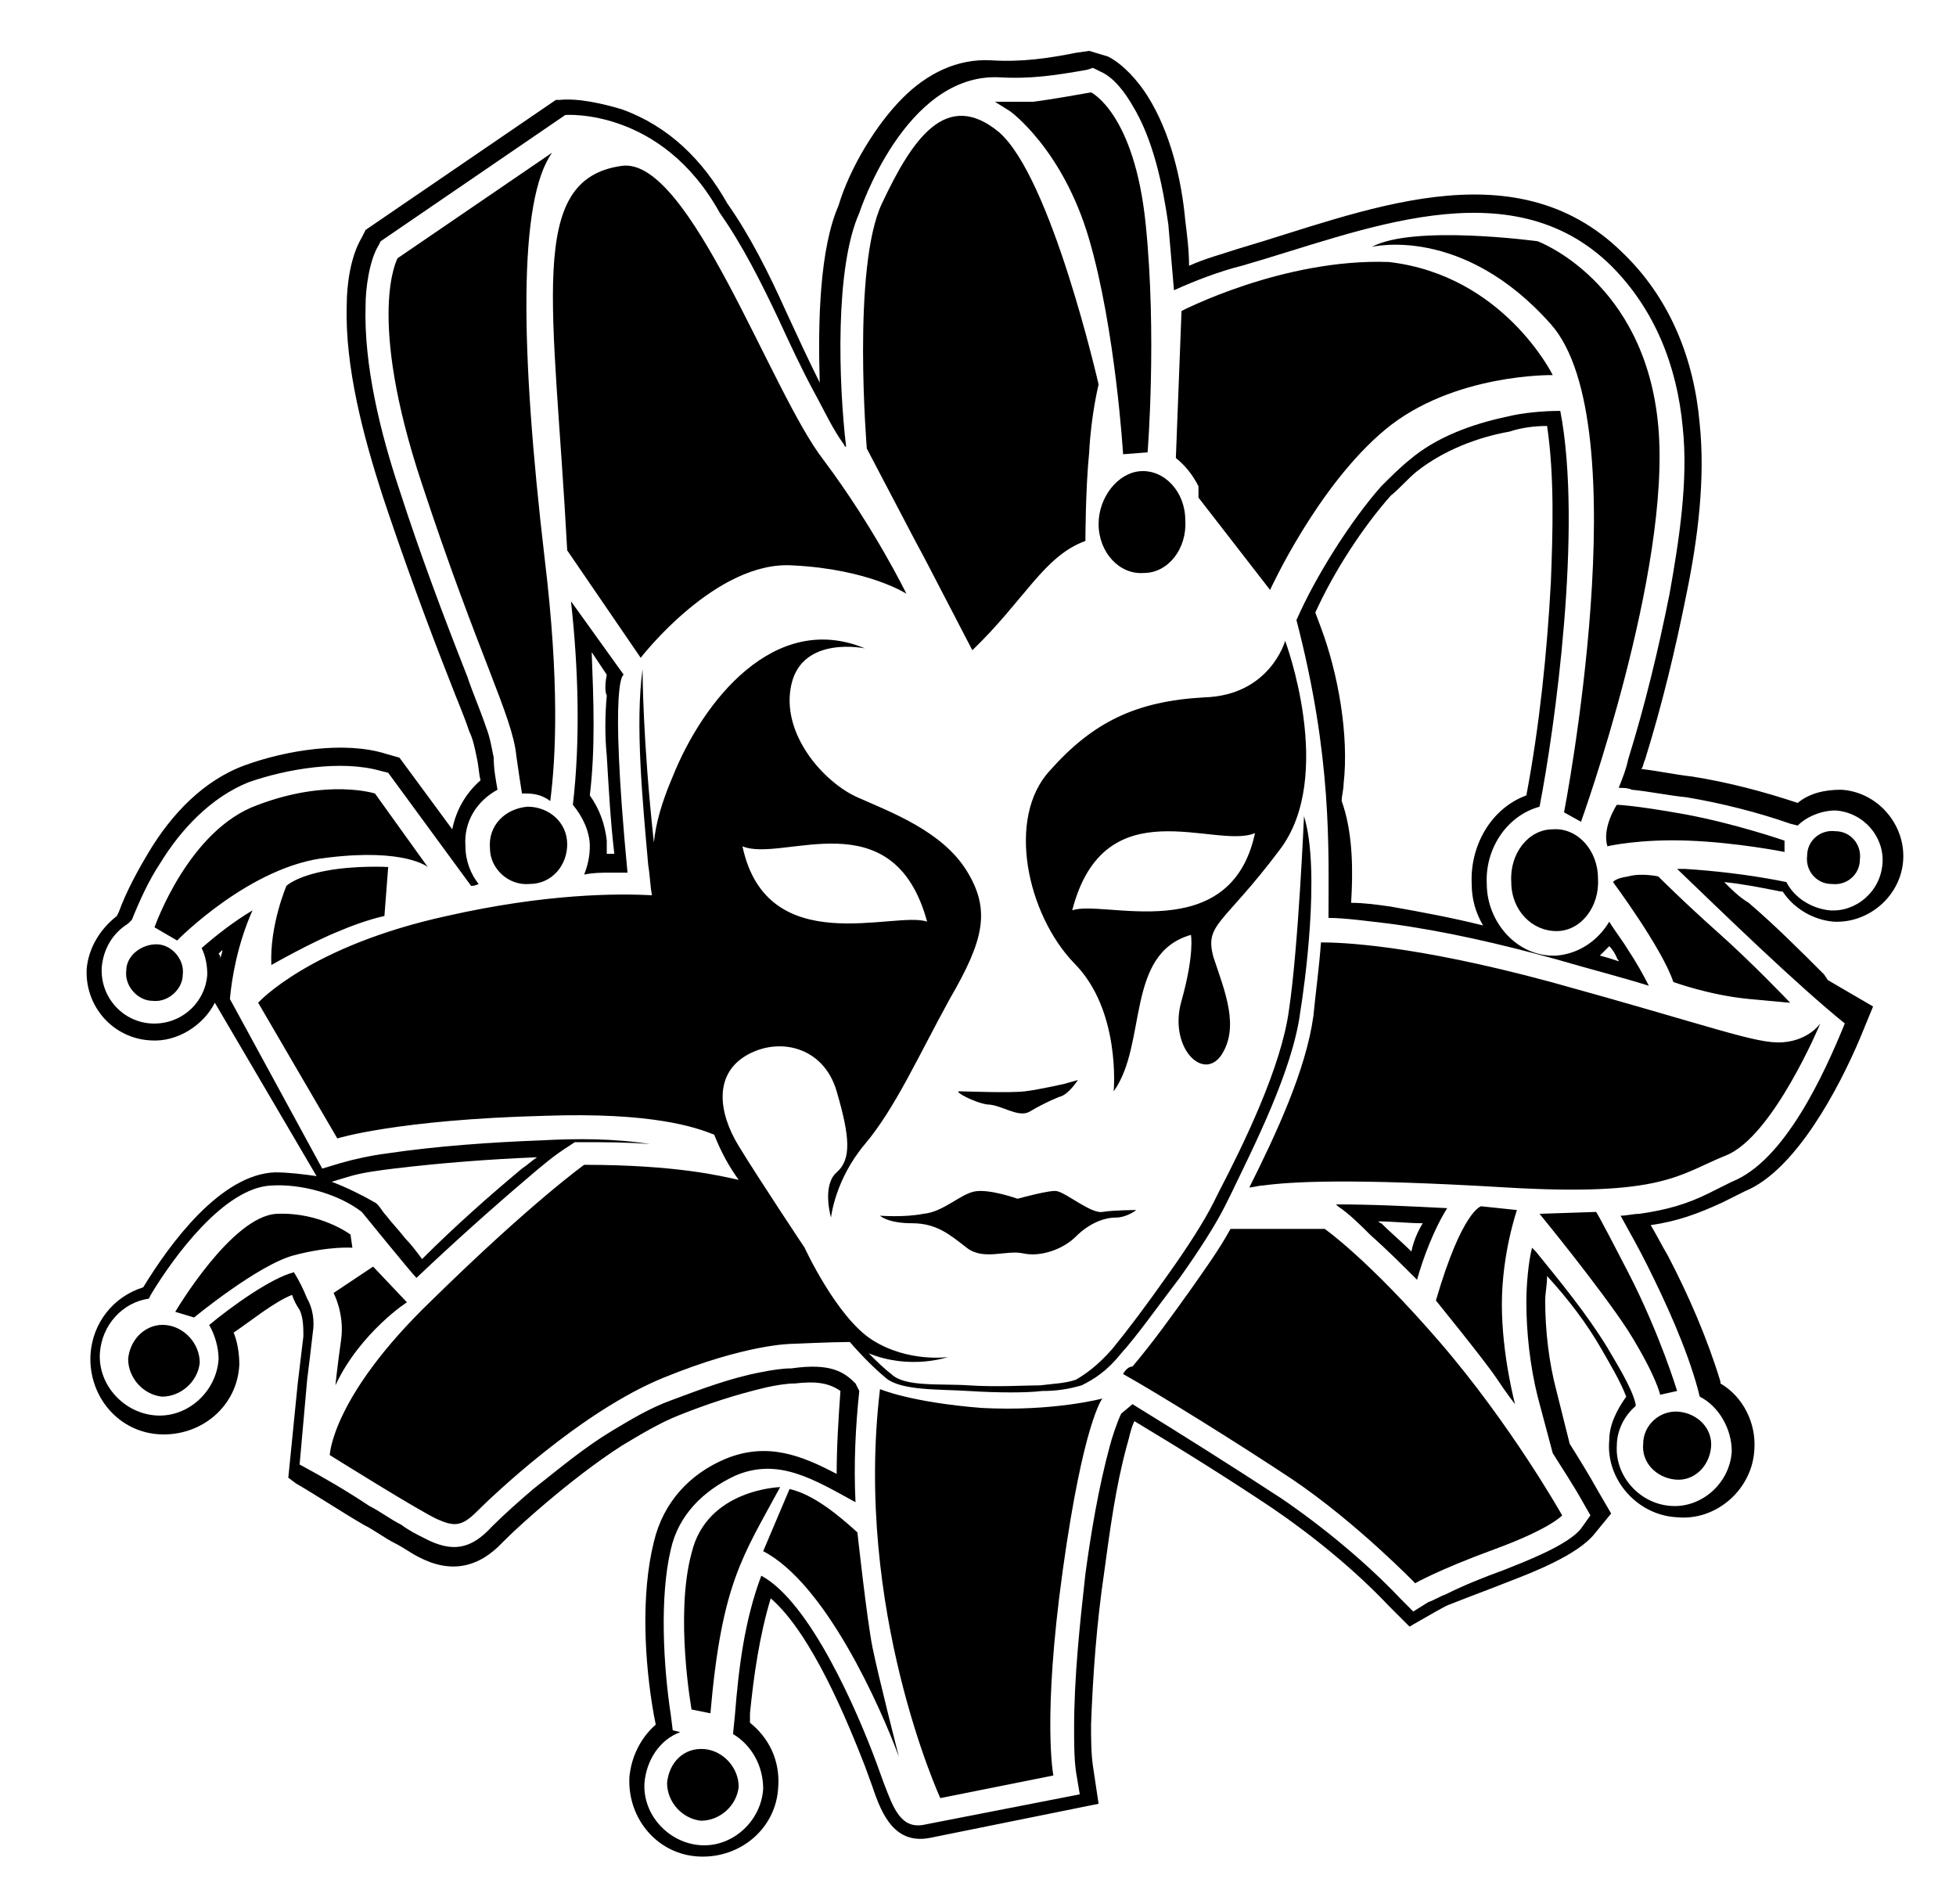 <svg xmlns="http://www.w3.org/2000/svg" xmlns:xlink="http://www.w3.org/1999/xlink" id="Capa_1" x="0px" y="0px" width="103.8px" height="101px" viewBox="0 0 103.8 101" style="enable-background:new 0 0 103.8 101;" xml:space="preserve"><style type="text/css">	.st0{fill-rule:evenodd;clip-rule:evenodd;}</style><path class="st0" d="M15.5,68.7c-1,0.4-2.2,1.4-3.1,2c0.2,0.5,0.3,1.1,0.3,1.7c-0.1,2.2-2,3.8-4.2,3.7c-2.2-0.1-3.8-2-3.7-4.2 c0.1-1.7,1.2-3.1,2.8-3.6c1.4-2.3,4.1-6,7-6.1c0.7,0,1.5,0.1,2.2,0.2l-5.4-9.2c-0.6,1.2-2,2.1-3.4,2c-2-0.1-3.5-1.8-3.4-3.8 c0.1-1.1,0.7-2.1,1.6-2.8l0.1-0.2c0.4-1.1,1-2.2,1.6-3.2c1.2-2,2.9-3.8,5.1-4.6c2.2-0.8,5.3-1.3,7.5-0.6l0.7,0.2l2.8,3.8 c0.2-1,0.7-1.9,1.5-2.6c-0.1-0.4-0.1-0.8-0.2-1.2c-0.1-0.5-0.2-1-0.4-1.4c-0.3-0.9-0.7-1.8-1-2.6c-1.3-3.3-2.5-6.6-3.6-9.9 c-1-3.1-2-6.8-1.9-10.1c0-1.1,0.2-2.6,0.8-3.6l0.2-0.4l10.1-6.9l0.2,0c1-0.1,2.3,0.2,3.3,0.5c2.5,0.9,4.3,2.7,5.6,5 c1.2,1.7,2.2,3.7,3.1,5.7c0.6,1.3,1.2,2.6,1.8,3.8c-0.1-3.3,0-7.1,1-9.4c0.6-2,2-4.3,3.4-5.7c1.3-1.3,2.9-2.1,4.7-2 c1.6,0.1,3-0.1,4.5-0.4l0.7-0.1L58.8,3c0.8,0.4,1.6,1.3,2.1,2.1c1.2,1.9,1.8,4.4,2,6.6c0.1,0.8,0.2,1.6,0.2,2.4 c0.9-0.4,1.7-0.6,2.6-0.9c6.5-1.9,14.6-5.5,20.4,0.2c2.5,2.4,3.8,5.6,4.1,9.1c0.3,2.9-0.1,6.1-0.7,9c-0.6,3-1.3,5.9-2.2,8.8 c-0.1,0.2-0.1,0.4-0.2,0.5c0.9,0.1,1.8,0.3,2.7,0.4c1.9,0.3,3.8,0.8,5.6,1.4c0.6-0.5,1.4-0.7,2.3-0.7c1.9,0.1,3.4,1.8,3.3,3.7 c-0.1,1.9-1.8,3.4-3.7,3.3c-1.1-0.1-2.1-0.7-2.7-1.6l-0.1,0c-1-0.2-2-0.4-3-0.5c0.4,0.4,0.8,0.8,1.3,1.1c1.4,1.2,2.7,2.5,4,3.8 l0.2,0.3l2.4,1.4l-0.7,1.7c-1.1,2.6-3.4,7-6.1,8.1c-0.4,0.2-0.8,0.4-1.2,0.6c-1.3,0.6-2.4,1-3.8,1.2c0.3,0.5,0.6,1.1,0.9,1.6 c1.1,2.1,2.1,4.4,2.8,6.7l0,0.1c1.2,0.7,1.9,2.1,1.8,3.5c-0.1,2.1-2,3.8-4.1,3.6c-2.1-0.1-3.8-2-3.6-4.1c0-0.8,0.4-1.6,0.9-2.3 c-0.3-0.8-0.9-1.8-1.3-2.5c-0.8-1.4-1.8-2.7-2.9-3.9c0,0.5-0.1,0.9-0.1,1.3c0,1.6,0.2,3.3,0.6,4.8l0.7,2.8c0.5,0.8,1,1.6,1.5,2.5 l0.7,1.2l-0.9,1.1c-0.9,1.1-3.2,2-4.5,2.5c-1,0.4-2.1,0.8-3.1,1.2c-0.3,0.1-0.6,0.3-0.8,0.4l-1.4,0.8l-1.1-1.1 c-1.8-1.9-4-3.7-6.2-5.2c-2.4-1.6-4.8-3.1-7.3-4.6c-0.2,0.4-0.3,1-0.4,1.3c-0.6,2.2-0.9,4.5-1.2,6.7c-0.4,2.7-0.6,5.4-0.7,8.1 c0,0.7,0,1.5,0.1,2.2l0.3,2l-8.9,1.8c-1.9,0.4-2.6-1.2-3.1-2.7l-0.4-1.1c-0.9-2.3-2.8-7-5-8.9c-0.6,2-0.9,4.1-1.1,6.1l0,0.5 c1,0.8,1.6,2,1.5,3.4c-0.1,2.2-2,3.8-4.2,3.7c-2.2-0.1-3.8-2-3.7-4.2c0.1-1.1,0.6-2.1,1.4-2.8L34.7,91c-0.5-2.8-0.7-6.4,0-9.2 c0.5-2.1,1.9-3.6,3.8-4.4c2.2-0.9,4-0.2,5.9,0.8c0-1.5,0.1-3,0.2-4.4c-0.7-0.5-1.5-0.5-2.4-0.4l0,0l0,0c-0.5,0-1,0.1-1.5,0.2 C39,74,37.5,74.5,36,75.1c-1,0.4-2,1-3,1.6c-1.4,0.9-2.8,2-4.1,3.1c-0.7,0.6-1.5,1.3-2.2,2c-1.3,1.4-2.8,1.7-4.5,0.8 c-0.4-0.2-0.8-0.5-1.2-0.7c-0.6-0.3-1.1-0.7-1.7-1c-1.2-0.7-2.4-1.5-3.6-2.2l-0.4-0.3l0.5-5c0.1-0.8,0.2-1.7,0.3-2.5 c0-0.4,0-1-0.2-1.4C15.7,69.2,15.6,69,15.5,68.7L15.5,68.7z M45.4,73.4c-0.6-0.6-1.3-1.1-3.4-0.8c-0.5,0-1.1,0.1-1.6,0.2 c-1.6,0.3-3.2,0.9-4.8,1.5c-1.1,0.4-2.1,1-3.1,1.6c-1.5,0.9-2.8,2-4.2,3.1c-0.7,0.6-1.5,1.3-2.2,2c-1.1,1.2-2.1,1.4-3.6,0.6 c-0.4-0.2-0.8-0.4-1.2-0.7c-0.6-0.3-1.1-0.7-1.7-1c-1.2-0.8-2.4-1.5-3.7-2.2l0.4-4.5c0.1-0.8,0.2-1.6,0.3-2.5c0.1-0.6,0-1.3-0.3-1.8 c-0.2-0.5-0.4-0.9-0.7-1.4c-1.2,0.3-3.3,1.8-4.5,2.8c0.3,0.5,0.5,1.2,0.5,1.8c-0.1,1.7-1.6,3.1-3.3,3c-1.7-0.1-3.1-1.6-3-3.3 c0.1-1.5,1.2-2.7,2.6-2.9l0.1-0.2c1.2-2,3.9-5.7,6.4-5.8c1.5-0.1,3.5,0.4,4.8,1.4c0,0,2.6,3.2,2.9,3.5c1.9-1.8,3.9-3.6,5.9-5.3 c0.7-0.6,1.4-1.2,2.2-1.7l0.3-0.2l0.4,0c1.2,0,2.4,0,3.6,0.1c-1.9-0.3-3.9-0.3-5.7-0.2c-2.7,0.1-5.6,0.3-8.3,0.7 c-0.8,0.1-1.7,0.3-2.4,0.5l-1,0.3L12.2,53c0.1-1.1,0.4-2.9,1.2-4.7c-1,0.6-1.9,1.3-2.7,2c0.2,0.4,0.3,0.9,0.3,1.4 c-0.1,1.5-1.4,2.7-3,2.6c-1.5-0.1-2.7-1.4-2.6-3c0.1-1,0.6-1.8,1.4-2.3L7,48.8c0.4-1,0.9-2.1,1.5-3c1.1-1.8,2.7-3.5,4.7-4.3 c2-0.7,4.9-1.2,7-0.6l0.4,0.1l4.4,6c0.1,0,0.2,0,0.4-0.1c-0.4-0.5-0.7-1.2-0.7-2c-0.1-1.3,0.6-2.4,1.7-3c-0.1-0.6-0.2-1.1-0.2-1.7 c-0.1-0.5-0.2-1.1-0.4-1.6c-0.3-0.9-0.7-1.8-1-2.7c-1.3-3.3-2.5-6.5-3.6-9.9c-1-3-1.9-6.6-1.8-9.8c0-0.9,0.2-2.4,0.7-3.2l0.1-0.2 l9.8-6.7c0,0,5.1-0.4,8.2,5.2c1.2,1.7,2.2,3.7,3.1,5.6c0.6,1.3,1.2,2.6,1.9,3.9c0.5,0.9,1,2,1.6,2.8c0,0,0,0.1,0.1,0.1 c-0.4-3.4-0.6-9.5,0.7-12.4c0,0,2.4-7.4,7.4-7.2c1.7,0.1,3-0.1,4.7-0.4L58,3.6l0.4,0.2c0.7,0.3,1.3,1.1,1.7,1.8 c1.1,1.8,1.6,4.2,1.9,6.3c0.1,1.2,0.2,2.3,0.3,3.5c1.1-0.5,2.4-1,3.6-1.3c6.3-1.8,14.2-5.3,19.6,0c2.3,2.3,3.5,5.3,3.8,8.6 c0.3,2.8-0.2,6-0.7,8.8c-0.6,3-1.3,5.9-2.2,8.8c-0.1,0.5-0.3,1-0.5,1.5c0.2,0,0.5,0,0.7,0.1c1,0.1,1.9,0.3,2.9,0.4 c1.8,0.3,3.8,0.8,5.5,1.4l0.4,0.1c0.5-0.5,1.3-0.8,2-0.8c1.5,0.1,2.6,1.4,2.5,2.8c-0.1,1.5-1.4,2.6-2.8,2.5c-1-0.1-1.9-0.7-2.3-1.5 l-0.5-0.1c-1.6-0.3-3.3-0.5-4.9-0.6c-0.1,0-0.3,0-0.4,0c2.5,2.4,6.3,6.1,8.9,8.2c-1.1,2.7-3.2,7.3-6,8.4c-0.4,0.2-0.8,0.4-1.2,0.6 c-1.2,0.6-2.3,0.9-3.7,1.1c-0.3,0-0.7,0.1-1,0.1c0.5,0.9,1,1.8,1.4,2.6c1,2,2.1,4.4,2.7,6.6l0.1,0.4c1,0.5,1.7,1.7,1.7,2.9 c-0.1,1.7-1.6,3-3.2,2.9c-1.7-0.1-3-1.6-2.9-3.2c0-0.8,0.4-1.6,1-2.1l0-0.1c-0.2-0.9-1.1-2.3-1.5-3c-1.1-1.8-2.5-3.5-3.8-5.1 l-0.2-0.2C81.1,67,81,68.2,81,69.1c0,1.6,0.2,3.4,0.6,5l0.8,3c0.5,0.8,1.1,1.7,1.6,2.6l0.4,0.7l-0.5,0.7c-0.7,0.9-3.1,1.8-4.1,2.2 c-1.1,0.4-2.1,0.8-3.1,1.3c-0.3,0.1-0.6,0.3-0.9,0.4l-0.8,0.5l-0.7-0.7c-1.8-1.9-4.1-3.8-6.3-5.3c-2.6-1.7-5.3-3.4-7.9-5L59.5,75 c-0.2,0.4-0.5,1.3-0.6,1.7c-0.6,2.2-1,4.6-1.3,6.8C57.3,86.2,57,89,57,91.7c0,0.7,0,1.6,0.1,2.3l0.2,1.2l-8.2,1.6 c-1.3,0.3-1.7-0.9-2.2-2.2l-0.4-1.1c-1-2.7-3.5-8.5-6.1-9.9C39.5,86,39.2,88.5,39,91l-0.1,1c1,0.6,1.6,1.7,1.6,2.9 c-0.1,1.7-1.6,3.1-3.3,3c-1.7-0.1-3.1-1.6-3-3.3c0.1-1.2,0.8-2.3,1.9-2.7l-0.4-0.1l-0.1-0.8c-0.4-2.6-0.6-6.3,0-8.8 c0.4-1.8,1.7-3.1,3.4-3.9c2.3-1,4.2,0.2,6.4,1.4c-0.1-2,0-4,0.2-5.9L45.4,73.4L45.4,73.4z M33.1,35.8c0,0-0.8,0,0.2,10.5 c-0.3,0-0.6,0-0.9,0c-0.5,0-0.9,0-1.4,0.1c0.2-0.5,0.3-1,0.3-1.5c0-0.8-0.4-1.6-0.9-2.2c0.4-3.4,0.3-7.2-0.1-10.8L33.1,35.8 L33.1,35.8z M70.5,48.7c0.9,0,2.3,0.2,3.2,0.3c3,0.4,6,1.1,8.9,1.9c1.7,0.5,3.3,0.9,4.9,1.4c-0.3-0.6-0.7-1.3-1.1-1.9 c-0.3-0.5-0.7-1-1-1.5c-0.6,1-1.6,1.7-2.8,1.8c-2.1,0.1-3.7-1.8-3.7-3.8c-0.1-1.8,1-3.6,2.8-4.1c0.8-4.1,2.3-14.8,1.1-21l0,0 c-0.9,0-2,0.1-2.8,0.3c-1.9,0.4-3.8,1.1-5.2,2.3c-0.5,0.4-1,0.9-1.5,1.4c-1.6,1.8-3.5,4.8-4.5,7.1C70.7,40.2,70.5,45,70.5,48.7 L70.5,48.7z M75.2,67.9c0.3-1.1,0.9-2.7,1.6-3.8c-2-0.1-3.9-0.2-5.9-0.2L71,64c0.6,0.4,1.2,1,1.7,1.5C73.6,66.3,74.4,67.1,75.2,67.9 L75.2,67.9z M17.6,62.7c0.8,0.3,1.6,0.7,2.3,1.1c0.2,0.1,0.4,0.5,0.6,0.7c0.3,0.4,0.7,0.8,1,1.2c0.3,0.3,0.6,0.7,0.9,1.1 c1.7-1.7,3.5-3.3,5.3-4.8c0.3-0.2,0.5-0.4,0.8-0.6c-2.5,0.1-5.1,0.3-7.6,0.6c-0.8,0.1-1.6,0.2-2.3,0.4L17.6,62.7L17.6,62.7z  M11.7,50.9c0-0.2,0.1-0.3,0.1-0.5c-0.1,0.1-0.1,0.1-0.2,0.2C11.7,50.7,11.7,50.8,11.7,50.9L11.7,50.9z M32.2,35.8l-0.8-1.2 c0.1,2.6,0.2,5.1-0.1,7.6c0.5,0.7,0.8,1.5,0.9,2.4c0,0.2,0,0.5,0,0.7c0.1,0,0.2,0,0.3,0c0,0,0,0,0.1,0c-0.2-1.7-0.3-3.5-0.4-5.2 c-0.1-1-0.1-2.1,0-3.2C32.1,36.7,32.1,36.3,32.2,35.8L32.2,35.8z M85.9,51c0-0.1-0.1-0.1-0.1-0.2c-0.1-0.2-0.2-0.4-0.4-0.6 c-0.2,0.2-0.3,0.3-0.5,0.5C85.3,50.8,85.6,50.9,85.9,51L85.9,51z M78.7,49.1c-0.4-0.7-0.6-1.4-0.6-2.2c-0.1-2,1-4,2.9-4.7 c0.7-3.7,1.1-7.6,1.3-11.3c0.1-2.6,0.2-5.6-0.2-8.3c-0.7,0-1.4,0.1-2,0.3c-1.7,0.3-3.5,1-4.9,2.1c-0.5,0.4-0.9,0.9-1.4,1.3 c-1.5,1.7-3,4-4,6.2l0.3,0.8c0.9,2.4,1.5,5.7,1.2,8.3c0,0.3-0.1,0.6-0.1,0.9l0.1,0.3c0.5,1.6,0.5,3.5,0.4,5.1c0.7,0,1.4,0.1,2.1,0.2 C75.5,48.4,77.1,48.7,78.7,49.1L78.7,49.1z M75.5,64.9c-0.8,0-1.6-0.1-2.4-0.1c0.1,0,0.1,0.1,0.2,0.1c0.5,0.5,1.1,1,1.6,1.5 C75,65.9,75.2,65.4,75.5,64.9L75.5,64.9z"></path><path class="st0" d="M50.3,72c0,0-2.1,0.3-4-0.9c-1.9-1.2-3.6-4.9-3.6-4.9s-2.4-3.6-3.5-5.4c-1.1-1.8-1.3-3.8,0.4-4.8 c1.7-1,4.1-0.5,4.8,1.9c0.7,2.4,0.8,3.6,0,4.3c-0.8,0.7-0.3,2.4-0.3,2.4s0.2-2,1.8-3.9c1.6-1.9,2.8-4.6,4.5-7.7 c1.8-3.1,2.2-4.7,0.9-6.8c-1.3-2.1-4-3.1-5.8-3.9c-1.8-0.8-4.1-3.4-3.5-6c0.6-2.6,3.9-1.9,3.9-1.9c-4.8-2-8.6,2.8-10.2,6.8 c-0.6,1.4-0.9,2.5-1,3.5c-0.6-5.5-0.6-9.1-0.6-9.2c-0.4,2.9,0,7,0.3,10.4c0.1,0.6,0.1,1.1,0.2,1.6c-1.8-0.1-5.6-0.1-10.9,1.1 c-7.3,1.6-10,4.6-10,4.6l4.2,7.2c0,0,3.2-1,11-1.2c5.7-0.2,8,0.6,9,1c0.4,1,0.8,1.7,1.3,2.4c-0.9-0.2-3.3-0.8-8.2-0.8 c0,0-2.8,2-8.1,7.2c-5.3,5.1-5.4,8.2-5.4,8.2s4.8,3,5.7,3.4c0.9,0.4,1.3,0.4,2.1-0.4c0.8-0.8,5.5-5.3,9.9-7.1 c4.4-1.8,6.8-1.8,6.8-1.8s2.2-0.1,3.1-0.1c0.6,0.7,1.3,1.4,1.9,1.9c0.8,0.7,2.9,0.6,4.4,0.7c1.6,0.1,3.1,0.1,3.9,0 c0.8,0,1.4-0.1,2.1-0.3c0.6-0.3,1.3-0.7,2.1-1.7c0.9-1,1.8-2.3,3.1-4c1-1.4,1.9-2.8,2.4-3.8l0,0l0.3-0.6c1.2-2.5,3.3-6.6,3.7-9.7 c0.2-1.2,1.1-7.5,0.2-10.4c0,0-0.3,7-0.8,10.3c-0.4,3-2.4,7.1-3.7,9.6l-0.3,0.6v0c-0.5,1-1.4,2.4-2.4,3.8c-1.2,1.7-2.1,2.9-3,4 c-0.8,0.9-1.4,1.3-1.9,1.6c-0.6,0.2-1.1,0.2-1.9,0.3c-0.8,0-2.3,0.1-3.8,0c-1.5-0.1-3.4,0.1-4.1-0.6c-0.4-0.3-0.8-0.7-1.2-1.1 C48.3,72.7,50.3,72,50.3,72L50.3,72z M18.6,65.5c0,0-1.6-1.2-3.9-1.1c-2.4,0.1-5.4,5.2-5.4,5.2l1,0.3c0,0,3.4-2.8,5.3-3.3 c1.9-0.5,3.1-0.4,3.1-0.4L18.6,65.5L18.6,65.5z M17.8,73.5c0,0,0.1-1,0.3-2.4c0.2-1.4-0.4-2.5-0.4-2.5l2.1-1.4l1.8,1.9 C21.7,69,19.1,70.7,17.8,73.5L17.8,73.5z M8.8,70.3c1,0.1,1.8,1,1.8,2c-0.1,1-1,1.8-2,1.8c-1-0.1-1.8-1-1.8-2 C6.9,71,7.8,70.2,8.8,70.3L8.8,70.3z M37.4,92.8c1,0.1,1.8,1,1.8,2c-0.1,1-1,1.8-2,1.8c-1-0.1-1.8-1-1.8-2 C35.5,93.5,36.3,92.7,37.4,92.8L37.4,92.8z M41.9,79c1.3,0.3,2.6,1.4,3.6,2.3c0,0,0.5,4.6,0.8,6.1c0.3,1.5,1.4,5.8,1.4,5.8 c-1-2.7-3.9-9.2-7.2-10.9L41.9,79L41.9,79z M37.7,90.9l-1-0.2c0,0-0.9-5,0-8.3c0.8-3.4,4.7-3.5,4.7-3.5C39.4,82.6,38.3,84,37.7,90.9 L37.7,90.9z M46.7,73.7c0,0,1.6,0.7,5.4,1c3.8,0.2,6.4-0.5,6.4-0.5s-1,1.2-2.1,9.1c-1.1,7.9-0.5,10.9-0.5,10.9l-6,1.2 C49.9,95.4,45.3,85.4,46.7,73.7L46.7,73.7z M89.1,74.9c1,0.1,1.8,0.9,1.7,1.9c-0.1,1-0.9,1.8-1.9,1.7c-1-0.1-1.8-0.9-1.7-1.9 C87.2,75.6,88.1,74.8,89.1,74.9L89.1,74.9z M81.7,64.4c0,0,3.2,3.9,4.7,6.2c1.5,2.4,1.7,3.4,1.7,3.4l0.9-0.2c0,0-0.9-3-2.6-6.3 c-1.7-3.3-1.7-3.2-1.7-3.2L81.7,64.4L81.7,64.4z M76.2,69c0,0,2.6,3.2,3.2,4.1c0.6,0.9,1,1.4,1,1.4s-0.7-2.6-0.7-5.3 c0-2.7,0.8-5,0.8-5L78.6,64C78.6,64,77.6,64.2,76.2,69L76.2,69z M59.6,72.9c1.8,1,6.3,3.8,9,5.6c3.4,2.3,6.5,5.5,6.5,5.5 s1.2-0.7,4.2-1.8c3-1.1,3.6-1.8,3.6-1.8s-2.7-4.8-6.5-9.2c-3.8-4.4-6.1-6-6.1-6l-5,0c-0.6,1.1-1.4,2.2-2.1,3.2c-1,1.4-2,2.8-3.1,4.1 C59.9,72.5,59.7,72.7,59.6,72.9L59.6,72.9z M54,63.6c0,0-1.4-0.5-2.2-0.4c-0.8,0.1-1.7,1.1-2.8,1.2c-1,0.2-2.3,0.1-2.3,0.1 s0.4,0.4,1.7,0.4c1.3,0,2,0.6,2.9,1.3c0.9,0.7,2.1,0.1,3,0.3c0.9,0.2,2.1-0.2,2.8-0.9c0.7-0.7,1.5-1,2.1-1c0.6,0,1.1-0.4,1.1-0.4 s-1.2,0-1.8,0.1c-0.6,0.1-1.9-1-2.4-1.1C55.8,63.1,54,63.6,54,63.6L54,63.6z M56.5,57.5c0,0-1.3,0.3-2.1,0.4c-0.8,0.1-3.2,0-3.5,0 c-0.3,0,0.8,0.6,1.5,0.7c0.7,0,1.6,0.7,2.2,0.4c0.5-0.3,1.1-0.6,1.6-0.8c0.5-0.1,1-0.9,1-0.9L56.5,57.5L56.5,57.5z M59.1,57.9 c0,0,0.4-4.3-2.1-6.8c-2.5-2.6-3.6-7.7-1.3-10.2c2.3-2.6,4.6-3.7,8.2-3.9c3.5-0.1,4.3-3,4.3-3s2.7,7.2-0.3,11.1c-3,4-4,3.9-3.5,5.7 c0.6,1.8,1.4,3.7,0.4,5.2c-1,1.4-2.8-0.5-2.1-2.9c0.7-2.5,0.5-3.5,0.5-3.5C59.7,50.6,60.9,55.4,59.1,57.9L59.1,57.9z M70.1,50 c1,0,4.8,0.1,12.2,2.1c8.7,2.4,10.9,3.3,12.3,3.2c1.4-0.1,2-1,2-1s-2.5,6-5,7c-2.5,1-3.3,2.2-11.7,1.7c-8.4-0.5-11.4-0.3-12.9-0.1 c-0.2,0-0.5,0.1-0.7,0.1c1.4-2.8,3-6.2,3.4-9.1C69.8,52.8,70,51.4,70.1,50L70.1,50z M88.8,52.1c0,0,1.9,0.7,4,0.9 c2.1,0.2,2.2,0.2,2.2,0.2s-2-2.1-3.8-3.7c-1.8-1.6-3.2-3-3.2-3s-0.9-0.2-1.6,0c-0.7,0.1-0.8,0.3-0.8,0.3S88.2,50.3,88.8,52.1 L88.8,52.1z M85.3,44.9c0,0,1.7-0.4,4.3-0.3c2.6,0.1,5.1,0.6,5.1,0.6l0-0.6c0,0-2.6-0.9-5.3-1.4c-2.8-0.5-3.6-0.5-3.6-0.5 S85,43.9,85.3,44.9L85.3,44.9z M97.4,44.1c0.8,0,1.4,0.7,1.3,1.5c0,0.8-0.7,1.4-1.5,1.3c-0.8,0-1.4-0.7-1.3-1.5 C95.9,44.6,96.6,44,97.4,44.1L97.4,44.1z M82.4,44c1.3-0.1,2.4,1.1,2.4,2.6c0.1,1.5-0.9,2.8-2.2,2.8s-2.4-1.1-2.4-2.6 C80.1,45.3,81.1,44,82.4,44L82.4,44z M72.8,13.1c0,0,4.8-1.2,9.5,4.1c4.7,5.3,0.7,25.9,0.7,25.9l0.9,0.5c0,0,4.8-13.3,4.1-21 c-0.7-7.7-6.4-9.8-6.4-9.8S75,11.9,72.8,13.1L72.8,13.1z M60.5,25c1.3-0.1,2.4,1.1,2.4,2.6c0.1,1.5-0.9,2.8-2.2,2.8 c-1.3,0.1-2.4-1.1-2.4-2.6C58.3,26.4,59.3,25.1,60.5,25L60.5,25z M62.7,16.5l-0.3,7.8c0.5,0.4,0.9,0.9,1.2,1.5v0l0,0l0,0l0,0l0,0 l0,0.1v0l0,0l0,0.1l0,0l0,0l0,0l0,0l0,0l0,0l0,0l0,0l0,0l0,0l0,0l0,0l0,0l0,0l0,0l0,0.1v0l0,0l0,0l0,0l0,0l0,0l0,0l0,0l0,0l0,0l0,0 l0,0l0,0l0,0l0,0l0,0l0,0.1l0,0l0,0.1l0,0l0,0l0,0.1l0,0l0,0l3.8,4.9c0,0,2.5-5.5,6.1-8.5c3.6-3,8.9-2.9,8.9-2.9s-2.6-5.3-8.7-6 C68.1,13.7,62.7,16.5,62.7,16.5L62.7,16.5z M53.6,5.9c0,0,2.8,2,4.2,6.8c1.4,4.8,1.8,11.4,1.8,11.4l1.3-0.1c0,0,0.5-6.2-0.1-12.1 c-0.6-5.9-2.9-7-2.9-7s-2.2,0.4-3.1,0.5c-0.8,0-2,0-2,0L53.6,5.9L53.6,5.9z M51.6,34.5c2.8-2.7,3.8-5,6-5.8c0,0,0-2.7,0.2-4.7 c0.1-2,0.5-3.6,0.5-3.6S55.8,9.4,53,7c-2.8-2.3-4.6,0.4-6.2,3.8c-1.6,3.4-0.8,13-0.8,13C51.6,34.5,46.2,24.1,51.6,34.5L51.6,34.5z  M8.3,50.1c0.8,0,1.5,0.8,1.4,1.6c0,0.8-0.8,1.5-1.6,1.4c-0.8,0-1.5-0.8-1.4-1.6C6.7,50.7,7.5,50.1,8.3,50.1L8.3,50.1z M22.7,46 c0,0-1.2-1-5.3-0.5c-4.1,0.4-8,4.4-8,4.4l-1.2-0.7c0,0,1.8-5.2,5.5-6.5c3.7-1.4,6.2-0.6,6.2-0.6L22.7,46L22.7,46z M14.4,51.2 c0,0,2.1-1.2,3.6-1.8c1.4-0.6,2.4-0.8,2.4-0.8l0.2-2.6c0,0-1.7-0.1-3.3,0.2c-1.6,0.3-2.1,0.8-2.1,0.8S14.3,49.1,14.4,51.2L14.4,51.2 z M48.1,31.5c0,0-2-1.3-6-1.5c-4.1-0.3-8.1,4.9-8.1,4.9l-3.9-5.7C29.4,16.1,27.9,9.5,33,8.8c3.6-0.5,7.9,12,10.7,15.6 C46.4,28,48.1,31.5,48.1,31.5L48.1,31.5z M28,42.8c1.1,0,2.1,0.8,2.1,2c0,1.1-0.8,2.1-2,2.1C27,47,26,46.1,26,45 C25.9,43.8,26.8,42.9,28,42.8L28,42.8z M29.3,8.1l-8.2,5.6c0,0-1.7,3,1.3,12c3,9.1,4.8,12.3,5,14.4c0.1,0.7,0.2,1.4,0.3,2 c0.1,0,0.1,0,0.2,0c0.5,0,0.9,0.1,1.3,0.4c0.3-2.3,0.5-6.3-0.3-12.9C27.6,18.5,27.5,10.6,29.3,8.1L29.3,8.1z M49.2,48.9 c-1.8-6.6-7.7-3.1-9.8-4C40.7,51,47.5,48.3,49.2,48.9L49.2,48.9z M56.9,48.3c1.7-6.6,7.6-3.2,9.7-4.1C65.3,50.3,58.5,47.7,56.9,48.3 L56.9,48.3z"></path></svg>